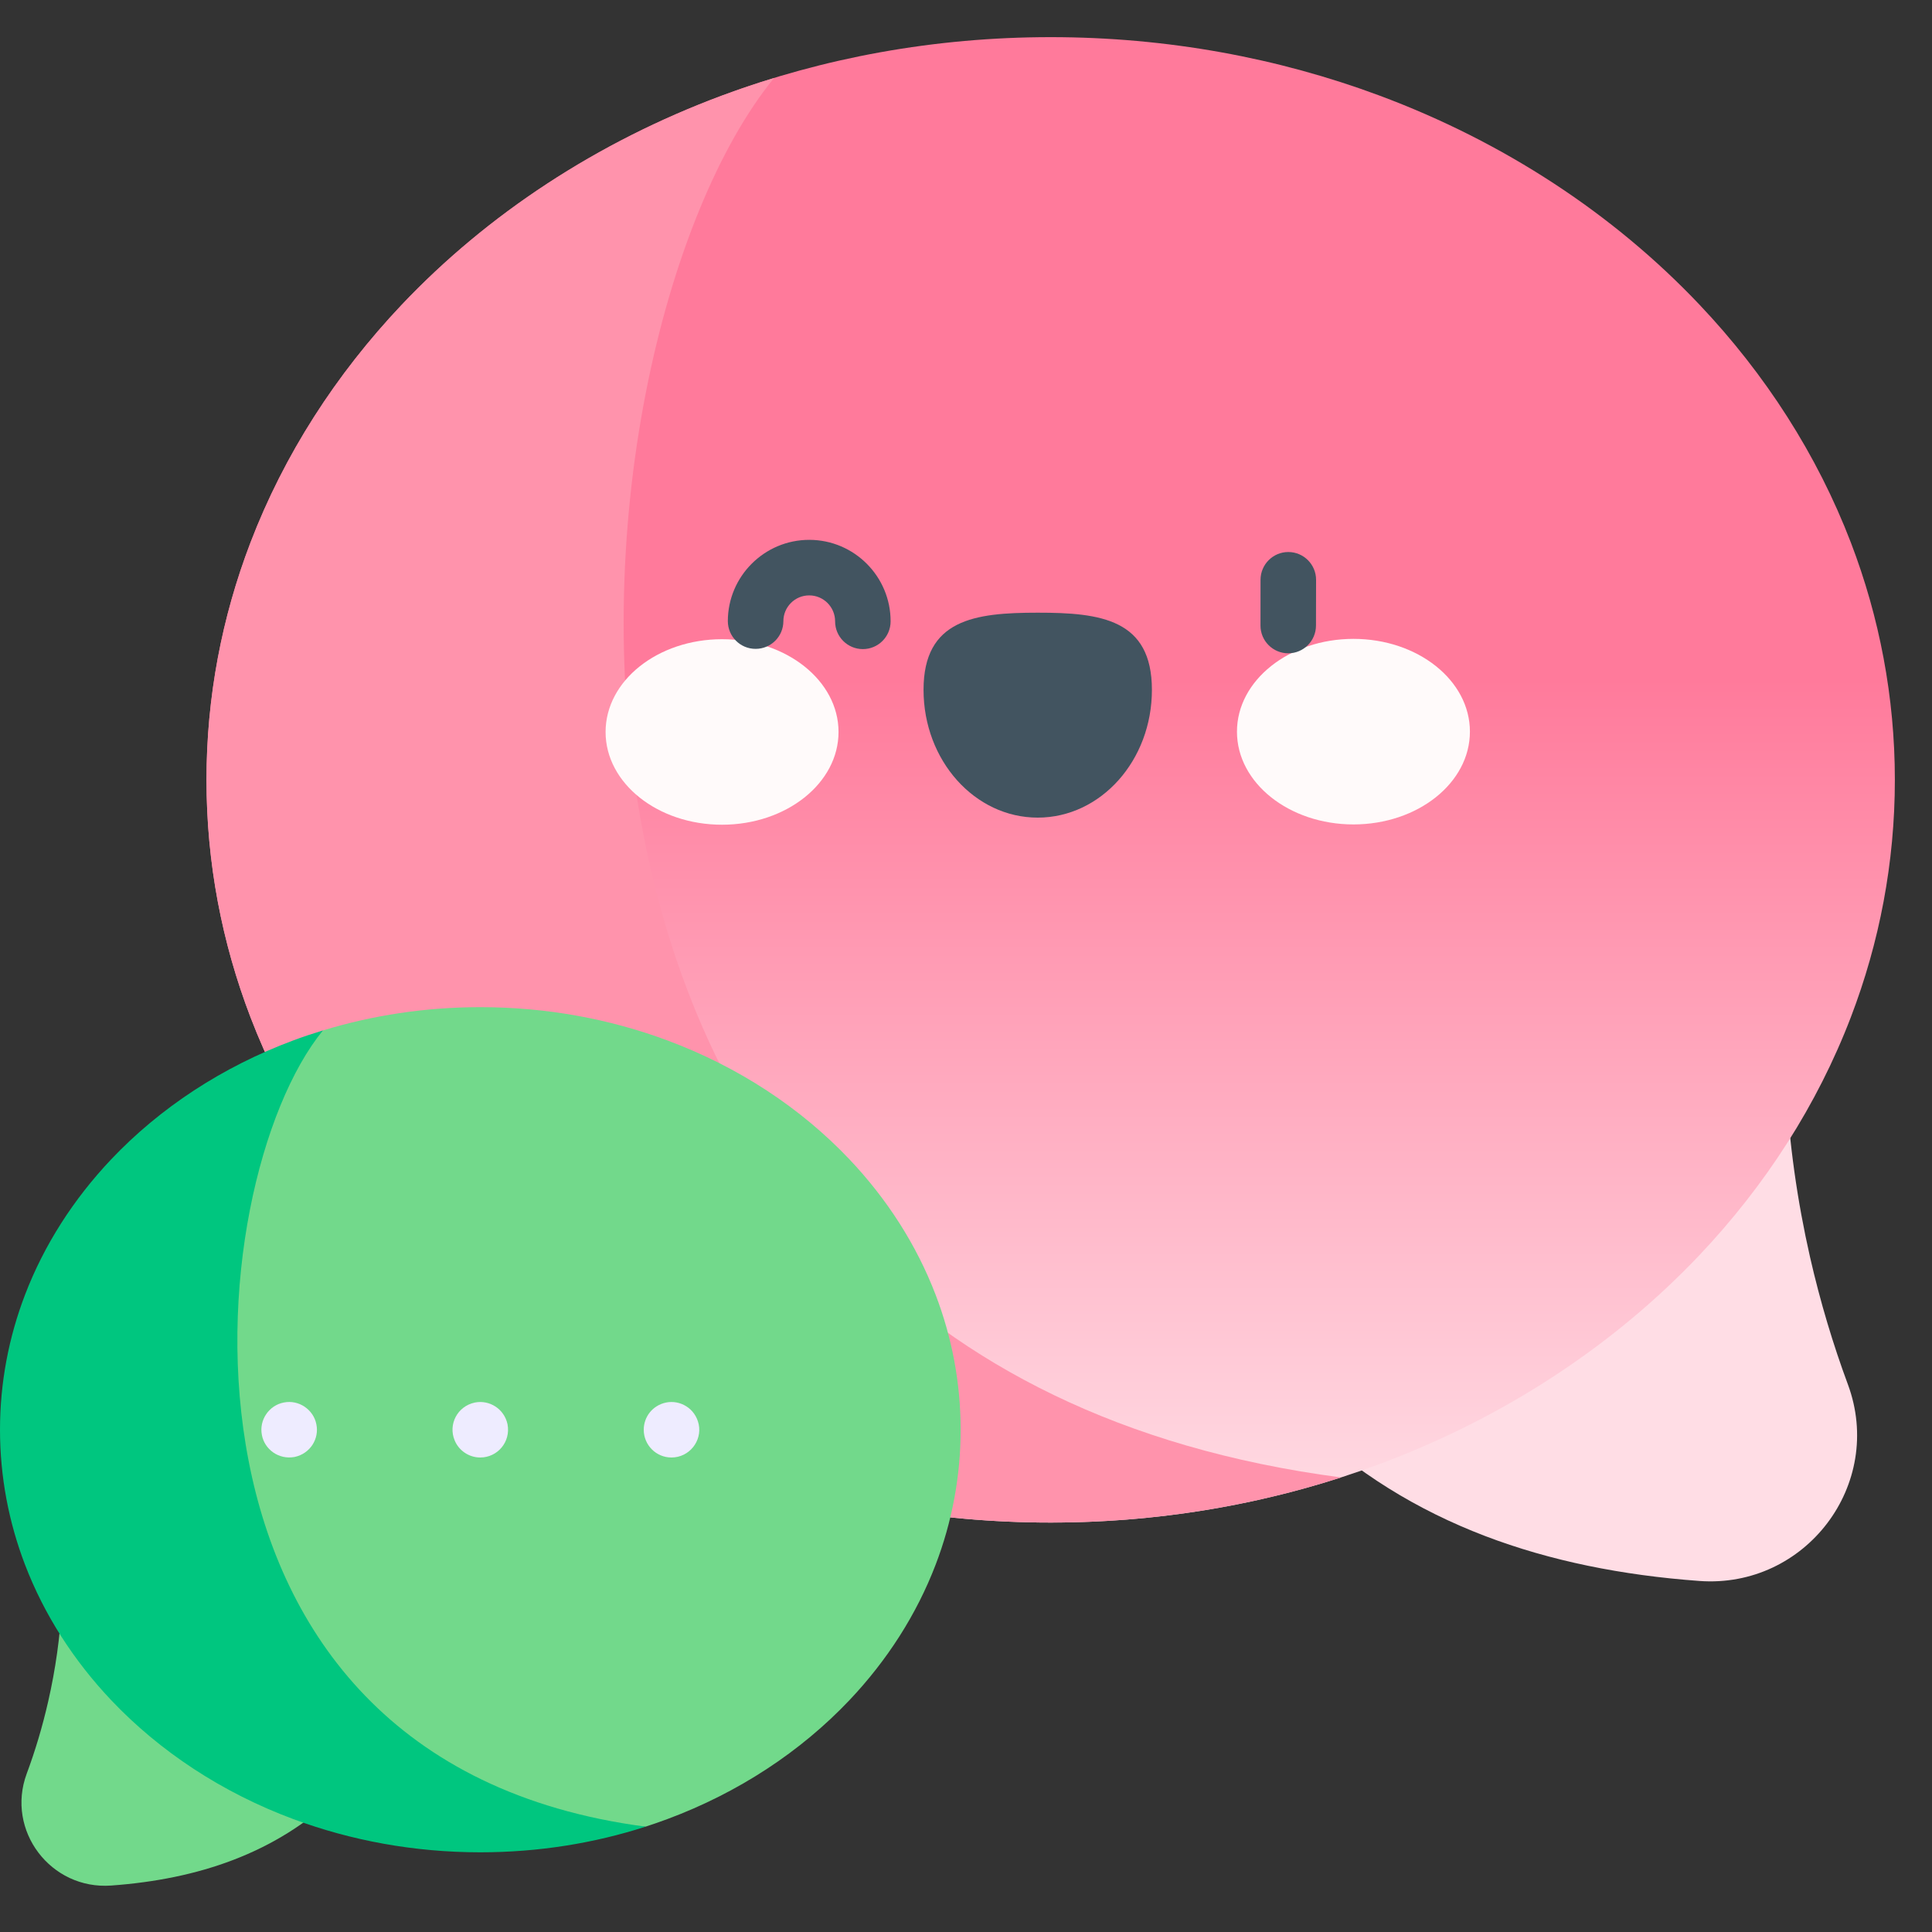 <svg width="40" height="40" viewBox="0 0 40 40" fill="none" xmlns="http://www.w3.org/2000/svg">
<rect x="0" y="0" width="40" height="40" fill="#333333" stroke="none"/>
<g clip-path="url(#clip0_62_1931)">
<path d="M24.46 26.02C25.174 27.392 26.015 28.519 26.971 29.433C28.08 30.492 29.344 31.265 30.743 31.8C32.101 32.319 33.587 32.615 35.182 32.732C37.384 32.894 39.025 30.731 38.258 28.661C37.955 27.844 37.687 26.958 37.474 26.023C37.215 24.881 37.037 23.666 36.977 22.412C36.928 21.396 36.956 20.354 37.081 19.304L24.46 26.02Z" fill="#FFDDE5"/>
<path d="M4.275 16.146C4.275 17.863 4.595 19.515 5.185 21.057C5.881 22.875 6.953 24.541 8.319 25.984C10.093 27.856 12.362 29.351 14.95 30.314C17.041 31.092 19.34 31.523 21.753 31.523C24.166 31.523 26.465 31.092 28.556 30.314C31.144 29.351 33.413 27.856 35.187 25.984C36.553 24.541 37.625 22.875 38.321 21.057C38.911 19.515 39.231 17.863 39.231 16.146C39.231 14.429 38.911 12.777 38.321 11.235C37.624 9.417 36.553 7.751 35.186 6.308C33.413 4.436 31.144 2.94 28.556 1.977C26.465 1.199 24.166 0.769 21.753 0.769C19.34 0.769 17.041 1.199 14.95 1.977C12.362 2.94 10.092 4.436 8.319 6.308C6.953 7.751 5.881 9.417 5.185 11.235C4.595 12.777 4.275 14.429 4.275 16.146Z" fill="url(#paint0_linear_62_1931)"/>
<path d="M16.026 1.615C15.662 1.726 15.303 1.846 14.95 1.978C12.362 2.941 10.093 4.436 8.319 6.308C6.953 7.751 5.881 9.417 5.185 11.235C4.595 12.777 4.275 14.429 4.275 16.146C4.275 17.864 4.595 19.515 5.185 21.057C5.881 22.875 6.953 24.541 8.319 25.984C10.093 27.856 12.362 29.352 14.95 30.315C17.041 31.093 19.34 31.523 21.753 31.523C23.866 31.523 25.891 31.193 27.766 30.589C9.448 28.184 11.482 7.176 16.026 1.615Z" fill="#FF93AC"/>
<path d="M8.404 35.22C7.998 36 7.519 36.641 6.975 37.161C6.344 37.764 5.625 38.203 4.829 38.508C4.056 38.804 3.211 38.972 2.303 39.038C1.05 39.13 0.117 37.9 0.553 36.722C0.726 36.257 0.878 35.753 0.999 35.221C1.147 34.572 1.248 33.88 1.282 33.167C1.31 32.588 1.294 31.995 1.223 31.398L8.404 35.22Z" fill="#72D98B"/>
<path d="M19.371 26.807C18.975 25.773 18.365 24.825 17.588 24.004C16.579 22.939 15.288 22.088 13.815 21.54C12.626 21.097 11.318 20.852 9.945 20.852C8.803 20.852 7.707 21.022 6.686 21.334C1.485 24.551 1.959 38.35 13.366 37.819C13.517 37.77 13.667 37.718 13.815 37.663C15.288 37.115 16.579 36.264 17.588 35.199C18.365 34.378 18.975 33.43 19.371 32.396C19.707 31.518 19.889 30.578 19.889 29.601C19.889 28.624 19.707 27.685 19.371 26.807Z" fill="#72D98B"/>
<path d="M6.686 21.334C6.479 21.397 6.274 21.465 6.074 21.54C4.601 22.088 3.31 22.939 2.301 24.004C1.524 24.825 0.914 25.773 0.518 26.807C0.182 27.685 0 28.624 0 29.601C0 30.578 0.182 31.518 0.518 32.396C0.914 33.43 1.524 34.378 2.301 35.199C3.31 36.264 4.601 37.115 6.074 37.663C7.263 38.105 8.571 38.35 9.944 38.35C11.146 38.35 12.299 38.163 13.366 37.819C2.943 36.45 4.101 24.498 6.686 21.334Z" fill="#00C67F"/>
<path d="M17.361 15.153C17.362 16.214 16.282 17.074 14.95 17.075C13.618 17.076 12.538 16.216 12.538 15.156C12.537 14.095 13.616 13.235 14.948 13.234C16.28 13.233 17.36 14.093 17.361 15.153Z" fill="#FFFAFA"/>
<path d="M25.61 15.149C25.61 16.21 26.691 17.069 28.023 17.069C29.355 17.068 30.434 16.208 30.433 15.147C30.433 14.086 29.353 13.227 28.021 13.227C26.689 13.228 25.609 14.089 25.61 15.149Z" fill="#FFFAFA"/>
<path d="M23.849 14.282C23.849 12.821 22.79 12.684 21.484 12.685C20.179 12.685 19.12 12.823 19.121 14.284C19.122 15.745 20.181 16.929 21.486 16.928C22.792 16.927 23.85 15.743 23.849 14.282Z" fill="#425460"/>
<path d="M26.671 13.526C26.671 13.526 26.671 13.526 26.67 13.526C26.353 13.525 26.096 13.267 26.097 12.95L26.098 12.003C26.099 11.686 26.356 11.429 26.673 11.429H26.674C26.992 11.43 27.248 11.688 27.248 12.005L27.246 12.952C27.245 13.269 26.988 13.526 26.671 13.526Z" fill="#425460"/>
<path d="M17.864 13.439C17.864 13.439 17.863 13.439 17.863 13.439C17.546 13.438 17.289 13.181 17.29 12.863C17.29 12.568 17.05 12.327 16.755 12.327C16.755 12.327 16.754 12.327 16.754 12.327C16.611 12.327 16.477 12.382 16.376 12.483C16.275 12.584 16.219 12.718 16.219 12.861C16.218 13.178 15.961 13.434 15.644 13.434C15.643 13.434 15.643 13.434 15.643 13.434C15.325 13.434 15.069 13.176 15.069 12.858C15.071 11.931 15.827 11.177 16.754 11.177H16.758C17.687 11.179 18.441 11.937 18.439 12.866C18.438 13.183 18.181 13.439 17.864 13.439Z" fill="#425460"/>
<path d="M9.944 30.176C9.701 30.176 9.495 30.024 9.413 29.821C9.276 29.494 9.467 29.114 9.832 29.038C10.13 28.978 10.44 29.166 10.508 29.489C10.577 29.859 10.295 30.176 9.944 30.176Z" fill="#EEECFF"/>
<path d="M5.423 29.714C5.359 29.4 5.57 29.096 5.874 29.038C6.189 28.973 6.493 29.188 6.55 29.489C6.612 29.788 6.423 30.096 6.099 30.165C5.766 30.226 5.478 30.004 5.423 29.714Z" fill="#EEECFF"/>
<path d="M13.902 30.176C13.585 30.176 13.328 29.919 13.328 29.601C13.328 29.337 13.508 29.097 13.79 29.038C14.077 28.979 14.395 29.155 14.466 29.489C14.538 29.837 14.269 30.176 13.902 30.176Z" fill="#EEECFF"/>
</g>
<defs>
<linearGradient id="paint0_linear_62_1931" x1="21.753" y1="0.769" x2="21.753" y2="31.523" gradientUnits="userSpaceOnUse">
<stop offset="0.432" stop-color="#FF7A9B"/>
<stop offset="1" stop-color="#FFDDE5"/>
</linearGradient>
<clipPath id="clip0_62_1931">
<rect width="40" height="40" fill="white"/>
</clipPath>
</defs>
</svg>
